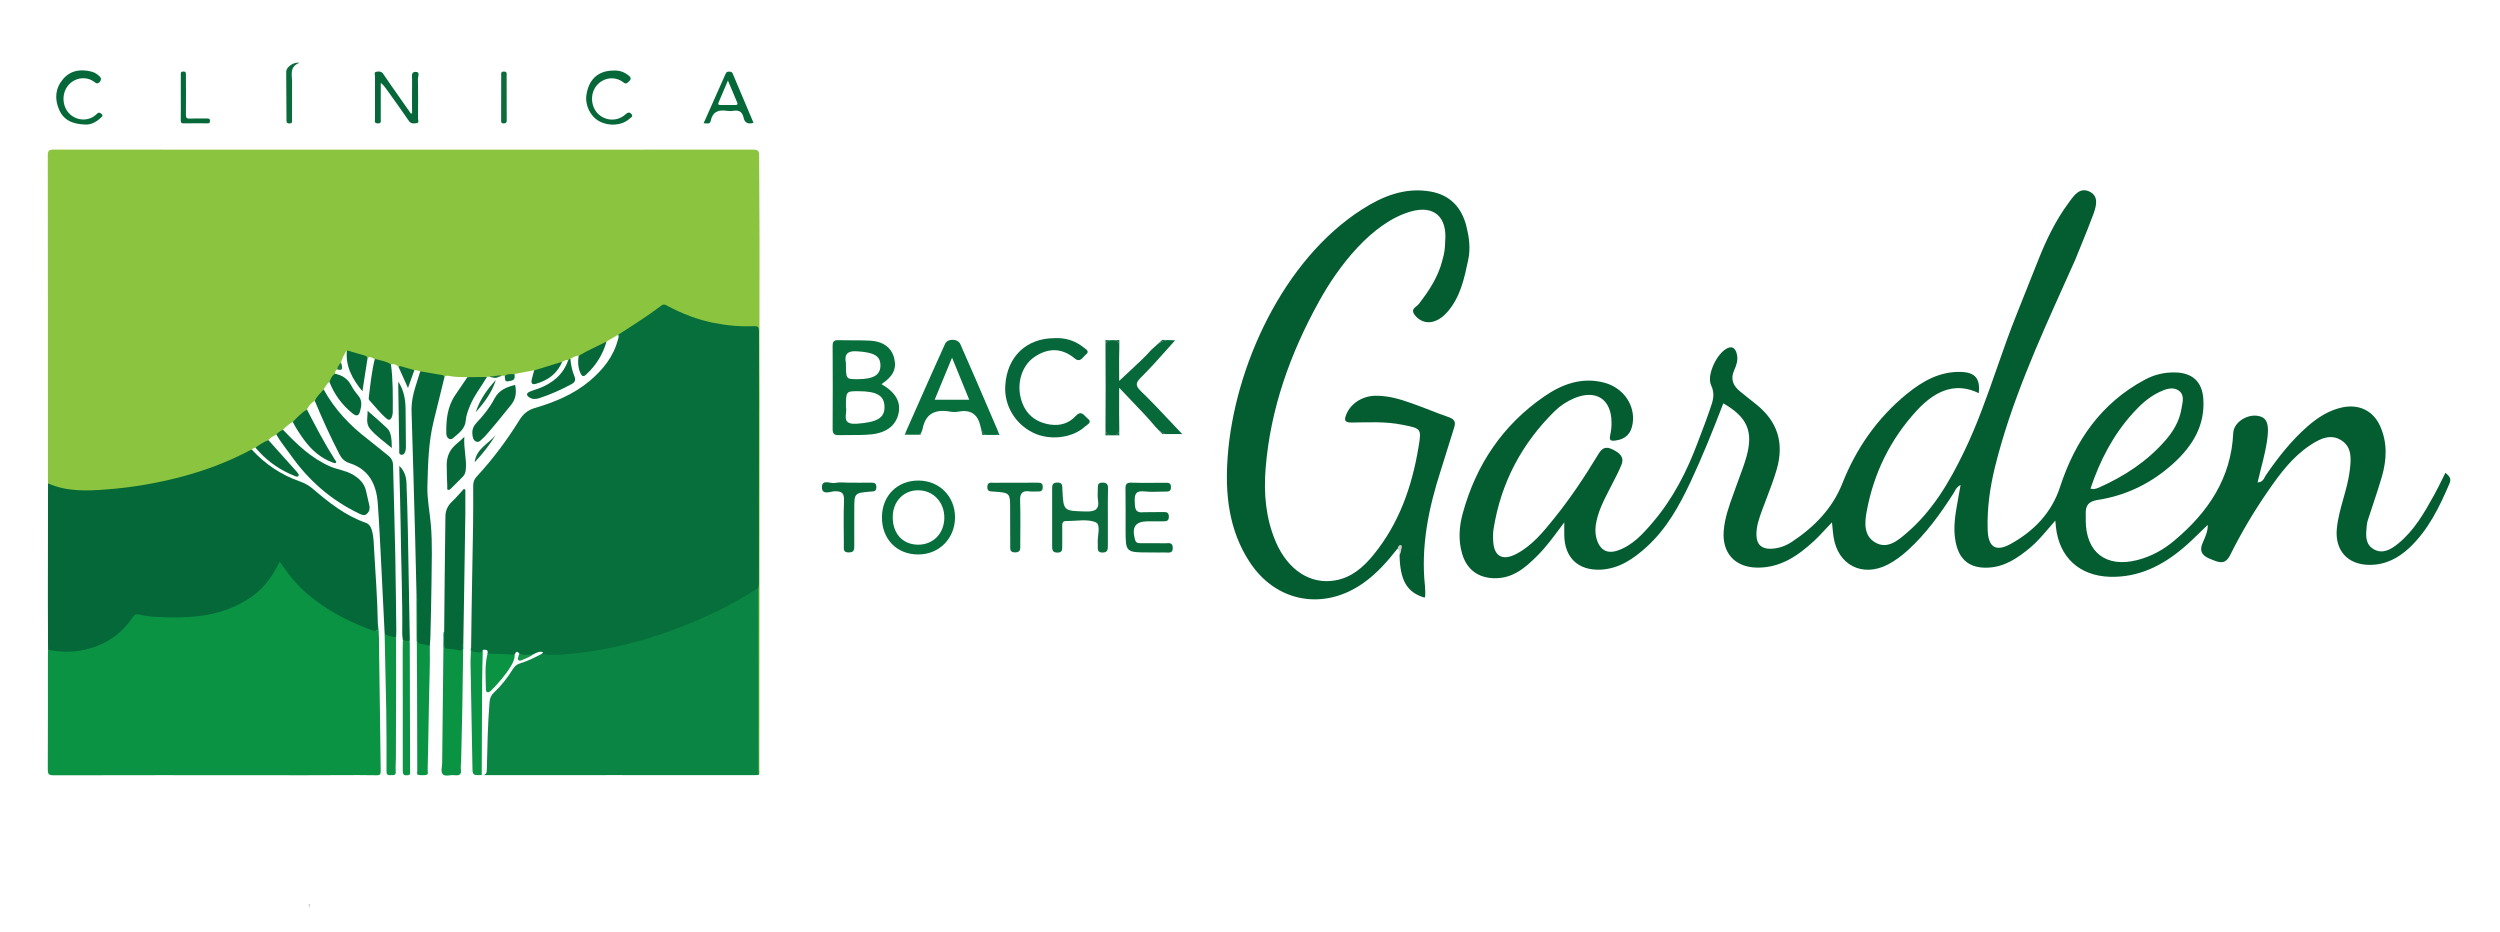 <svg width="534" height="199" viewBox="0 0 534 199" fill="none" xmlns="http://www.w3.org/2000/svg">
<g filter="url(#filter0_d_1033_980)">
<path d="M89.774 75.314C89.362 75.195 88.959 75.025 88.504 75.067C87.319 75.212 86.306 74.479 85.155 74.445C84.743 73.883 84.185 73.678 83.498 73.815C82.313 73.542 81.077 73.406 80.055 72.647C79.531 72.63 79.025 71.795 78.484 72.613C77.556 72.025 76.5 71.753 75.453 71.463C74.963 71.327 74.448 71.233 74.088 70.824C73.53 71.625 73.135 72.503 72.817 73.423C72.594 73.943 72.525 74.539 71.993 74.888C71.752 75.153 71.435 75.391 71.598 75.826C71.22 76.422 70.971 77.104 70.353 77.521C69.838 77.99 69.46 78.569 69.125 79.174C68.739 80.171 67.992 80.895 67.228 81.603C66.489 82.054 65.94 82.676 65.553 83.443C64.729 84.542 63.681 85.377 62.531 86.11C61.758 86.579 61.063 87.124 60.444 87.78C60.135 88.343 59.594 88.598 59.019 88.794C58.418 89.135 57.774 89.433 57.328 89.996C56.504 90.711 55.602 91.291 54.537 91.606C54.245 91.674 53.979 91.785 53.825 92.058C53.576 92.518 53.095 92.654 52.674 92.867C45.204 96.659 37.236 98.849 28.977 100.101C24.83 100.723 20.666 101.03 16.476 100.928C14.561 100.885 12.749 100.416 10.972 99.76C10.68 99.65 10.405 99.513 10.268 99.207C10.259 98.866 10.233 98.525 10.233 98.184C10.233 75.187 10.242 52.189 10.208 29.2C10.208 28.238 10.414 27.956 11.427 27.956C61.243 27.982 111.051 27.982 160.867 27.956C161.94 27.956 162.146 28.255 162.155 29.26C162.24 41.351 162.266 53.442 162.223 65.533C162.206 70.747 162.266 75.954 162.266 81.168C162.258 107.608 162.232 134.039 162.206 160.479C162.206 160.811 162.318 161.161 162.103 161.476C161.717 161.143 161.734 160.683 161.742 160.249C161.751 147.383 161.691 134.508 161.768 121.641C161.751 114.007 161.76 106.381 161.76 98.746C161.76 88.317 161.76 77.896 161.76 67.467C161.76 66.01 161.734 65.967 160.266 65.984C154.238 66.078 148.546 64.766 143.222 61.954C142.201 61.417 141.454 61.468 140.526 62.175C138.268 63.897 135.864 65.43 133.451 66.93C133.014 67.203 132.576 67.467 132.035 67.493C131.211 67.978 130.386 68.455 129.562 68.941C129.322 69.239 129.047 69.469 128.686 69.623C126.978 70.381 125.424 71.455 123.603 71.974C122.934 71.974 122.401 72.324 121.852 72.639C121.697 72.775 121.646 73.039 121.354 72.98C120.847 72.673 120.521 73.21 120.083 73.252C119.576 73.832 118.847 73.96 118.16 74.164C116.829 74.565 115.532 75.161 114.09 75.084C112.699 75.349 111.308 75.621 109.917 75.885C109.265 76.303 108.526 76.226 107.814 76.277C107.633 76.269 107.453 76.252 107.273 76.243C106.843 76.26 106.414 76.286 106.002 76.465C105.762 76.507 105.513 76.507 105.272 76.49C105.04 76.482 104.808 76.32 104.568 76.465C104.379 76.473 104.19 76.49 104.001 76.499C102.61 77.01 101.22 76.993 99.829 76.541C98.523 76.55 97.218 76.567 95.93 76.303C95.604 76.235 95.244 76.184 94.96 76.465C93.518 76.286 92.093 76.005 90.676 75.715C90.332 75.681 90.015 75.57 89.774 75.314Z" fill="#8BC53F"/>
<path d="M132.018 67.51C135.16 65.507 138.311 63.522 141.273 61.264C141.84 60.829 142.235 61.153 142.664 61.383C145.729 63.011 148.941 64.263 152.358 64.953C155.226 65.533 158.119 65.797 161.038 65.669C161.94 65.626 162.12 65.942 162.12 66.76C162.103 84.738 162.103 102.709 162.103 120.687C162.103 120.96 162.06 121.224 162.043 121.497C161.845 122.008 161.399 122.272 160.961 122.545C153.294 127.299 145.051 130.759 136.371 133.23C131.176 134.704 125.887 135.641 120.512 136.041C118.932 136.161 117.31 136.34 115.73 135.854C115.618 135.36 115.292 135.454 114.949 135.573C114.502 135.735 114.09 135.999 113.609 136.059C112.733 136.059 111.849 136.255 110.999 135.905C110.484 135.198 110.097 135.922 109.66 136.024C107.882 136.246 106.131 135.863 104.371 135.794C103.941 135.692 103.873 134.866 103.211 135.232C102.49 135.905 101.7 135.641 100.928 135.377C100.421 135.198 100.524 134.763 100.627 134.363C100.713 128.586 100.773 122.8 100.893 117.023C101.022 111.272 101.116 105.529 101.074 99.777C101.065 98.968 101.297 98.354 101.846 97.766C105.315 94.026 108.329 89.945 111.016 85.624C111.798 84.363 112.828 83.562 114.253 83.145C118.486 81.901 122.539 80.222 125.939 77.376C128.763 74.999 131.065 72.179 132 68.489C132.095 68.166 132.275 67.833 132.018 67.51Z" fill="#066F3B"/>
<path d="M80.707 129.267C81.025 131.218 80.939 133.186 80.974 135.146C81.128 143.641 81.188 152.136 81.317 160.631C81.326 161.356 81.214 161.62 80.398 161.594C77.831 161.535 75.264 161.569 72.688 161.569C72.688 161.569 57.482 161.628 57.036 161.586C41.838 161.577 26.641 161.56 11.453 161.603C10.371 161.603 10.199 161.296 10.207 160.316C10.25 152.179 10.233 144.042 10.233 135.913C10.233 135.538 10.25 135.163 10.268 134.788C10.894 134.43 11.547 134.72 12.174 134.78C18.665 135.384 23.98 133.288 27.886 128.031C28.53 127.171 29.191 126.923 30.239 127.077C35.923 127.886 41.589 127.954 47.162 126.318C52.477 124.759 56.606 121.726 59.096 116.707C59.577 115.736 59.903 115.71 60.487 116.605C64.282 122.476 69.829 126.174 76.088 129.002C77.539 129.659 79.059 130.161 80.501 130.749C80.45 130.272 80.252 129.727 80.707 129.267Z" fill="#0B9344"/>
<path d="M80.707 129.267C80.621 131.005 80.604 131.048 78.904 130.417C74.07 128.611 69.58 126.208 65.622 122.851C63.303 120.891 61.492 118.548 59.758 115.991C58.942 117.602 58.075 119.076 56.984 120.431C54.984 122.927 52.391 124.572 49.489 125.79C44.5 127.878 39.245 128.04 33.956 127.801C32.548 127.733 31.097 127.622 29.706 127.264C29.174 127.128 28.719 127.273 28.384 127.784C25.757 131.746 22.039 134.038 17.377 134.924C14.99 135.376 12.62 135.248 10.259 134.797C10.251 131.184 10.225 127.58 10.225 123.967C10.225 115.727 10.242 107.479 10.259 99.24C14.32 101.063 18.605 100.867 22.881 100.535C28.316 100.117 33.665 99.189 38.928 97.791C43.702 96.522 48.304 94.809 52.7 92.551C53.06 92.364 53.395 92.108 53.825 92.082C56.675 95.167 60.075 97.459 64.068 98.839C65.124 99.206 66.051 99.734 66.884 100.458C70.284 103.381 73.787 106.15 78.114 107.667C78.844 107.922 79.222 108.527 79.428 109.26C79.849 110.717 79.832 112.217 79.926 113.708C80.235 118.88 80.613 124.06 80.707 129.267Z" fill="#056839"/>
<path d="M115.696 135.675C117.327 135.973 118.984 135.897 120.607 135.769C123.492 135.53 126.359 135.155 129.21 134.619C135.718 133.383 141.986 131.398 148.082 128.85C152.95 126.814 157.638 124.428 162.034 121.505C162.043 134.431 162.043 147.357 162.051 160.274C162.051 160.683 162.077 161.092 162.094 161.493C161.863 161.518 161.622 161.569 161.39 161.569C151.319 161.569 141.248 161.57 131.176 161.561C131.176 161.561 107.221 161.569 103.392 161.569C103.924 159.968 103.744 158.281 103.83 156.645C103.967 154.037 104.001 151.421 104.087 148.805C104.122 147.715 104.31 146.641 104.362 145.559C104.396 144.886 104.757 144.341 105.238 143.872C106.758 142.381 108.071 140.736 109.213 138.947C109.608 138.334 110.089 137.805 110.793 137.55C112.244 137.038 113.669 136.45 115.034 135.735C115.232 135.624 115.464 135.505 115.696 135.675Z" fill="#0A8544"/>
<path d="M67.236 81.611C67.682 80.656 68.455 79.958 69.133 79.182C71.452 83.409 74.68 86.842 78.501 89.773C79.995 90.915 81.42 92.151 82.905 93.301C83.618 93.846 83.936 94.511 83.961 95.389C84.107 101.822 84.305 108.246 84.434 114.679C84.537 119.954 84.58 125.237 84.648 130.511C84.657 131.056 84.623 131.602 84.605 132.138C83.652 132.471 82.854 132.207 82.167 131.516C81.935 126.796 81.712 122.067 81.471 117.346C81.231 112.728 81.025 108.101 80.69 103.483C80.398 99.462 78.818 96.241 74.62 94.911C73.598 94.588 72.971 93.931 72.49 93.003C70.567 89.288 68.841 85.479 67.236 81.611Z" fill="#056839"/>
<path d="M89.774 75.314C91.354 75.587 92.934 75.869 94.514 76.133C94.746 76.176 94.875 76.295 94.952 76.5C94.179 79.635 93.424 82.771 92.642 85.907C91.5 90.499 91.423 95.186 91.294 99.88C91.217 102.65 91.801 105.351 92.033 108.094C92.385 112.21 92.196 116.317 92.17 120.432C92.136 124.343 92.016 128.254 91.93 132.157C91.912 132.762 91.844 133.375 91.801 133.98C91.028 134.236 90.316 133.963 89.603 133.733C89.028 133.554 89.028 133.06 89.028 132.557C89.036 129.831 89.036 127.113 89.028 124.386C89.028 124.045 89.079 123.704 88.976 123.372C88.873 119.061 88.787 114.741 88.667 110.429C88.427 101.593 88.186 92.766 87.911 83.93C87.851 82.064 88.195 80.283 88.761 78.528C89.113 77.454 89.439 76.388 89.774 75.314Z" fill="#056839"/>
<path d="M94.874 130.896C94.96 122.69 95.02 114.485 95.141 106.28C95.158 105.07 95.63 103.996 96.575 103.118C97.468 102.283 98.249 101.329 99.082 100.426C99.185 100.485 99.296 100.545 99.399 100.605C99.399 102.241 99.416 103.885 99.399 105.521C99.322 111 99.236 116.479 99.15 121.958C99.09 125.766 99.022 129.575 98.962 133.392C98.944 133.461 98.918 133.529 98.918 133.588C98.987 135.293 99.03 135.344 97.158 135.088C94.308 134.696 94.849 134.858 94.806 132.404C94.797 131.901 94.72 131.39 94.874 130.896Z" fill="#056839"/>
<path d="M94.874 130.896C94.883 131.842 94.917 132.787 94.9 133.724C94.892 134.32 95.123 134.567 95.733 134.593C96.437 134.627 97.167 134.661 97.837 134.866C98.704 135.138 98.867 134.797 98.815 134.056C98.798 133.826 98.764 133.579 98.953 133.392C98.893 137.916 98.841 142.441 98.755 146.965C98.687 150.842 98.592 154.719 98.498 158.604C98.481 159.184 98.36 159.772 98.446 160.334C98.618 161.501 98.06 161.706 97.073 161.578C96.231 161.467 95.123 161.927 94.6 161.408C94.076 160.888 94.437 159.789 94.445 158.954C94.531 149.828 94.643 140.702 94.746 131.585C94.763 131.347 94.694 131.1 94.874 130.896Z" fill="#0B9344"/>
<path d="M59.019 88.803C59.414 88.351 59.921 88.053 60.444 87.789C63.398 90.882 66.446 93.847 70.456 95.611C72.044 96.309 73.804 96.463 75.35 97.374C76.827 98.244 77.874 99.309 78.218 100.996C78.415 101.959 78.638 102.922 78.87 103.876C79.059 104.643 78.896 105.341 78.295 105.81C77.728 106.253 77.119 105.895 76.561 105.623C70.636 102.768 65.879 98.567 62.11 93.225C61.08 91.768 59.904 90.379 59.019 88.803Z" fill="#056839"/>
<path d="M88.976 123.363C89.285 123.831 89.113 124.351 89.122 124.845C89.148 127.325 89.165 129.804 89.122 132.275C89.105 133.102 89.302 133.545 90.221 133.588C90.753 133.605 91.268 133.835 91.801 133.962C91.895 137.916 91.689 141.861 91.629 145.806C91.56 150.706 91.449 155.614 91.346 160.513C91.337 160.854 91.543 161.399 91.097 161.501C90.513 161.629 89.86 161.612 89.268 161.493C88.976 161.433 89.13 160.947 89.13 160.658C89.113 154.932 89.113 149.206 89.088 143.489C89.062 136.783 89.01 130.077 88.976 123.363Z" fill="#0B9344"/>
<path d="M82.159 131.517C82.966 131.739 83.738 132.122 84.597 132.139C84.597 136.357 84.597 140.574 84.597 144.792C84.588 149.112 84.58 153.432 84.563 157.752C84.563 158.775 84.451 159.797 84.528 160.811C84.597 161.748 83.996 161.535 83.481 161.569C82.906 161.612 82.553 161.561 82.562 160.786C82.579 156.432 82.562 152.077 82.502 147.723C82.407 142.33 82.27 136.928 82.159 131.517Z" fill="#0C9444"/>
<path d="M100.636 134.363C100.661 134.814 100.67 135.189 101.323 135.232C101.992 135.266 102.705 135.752 103.117 134.806C103.375 135.07 103.46 135.402 103.452 135.743C103.4 137.405 103.555 139.075 103.34 140.736C103.263 141.316 103.263 141.887 103.263 142.466C103.263 148.286 103.263 154.097 103.254 159.916C103.254 160.479 103.366 161.092 102.885 161.552C100.962 161.604 100.945 161.604 100.91 159.78C100.764 152.418 100.627 145.056 100.507 137.695C100.49 136.587 100.593 135.479 100.636 134.363Z" fill="#0B9444"/>
<path d="M86.048 132.744C86.005 132.275 85.911 131.798 85.919 131.33C85.996 123.601 85.662 115.873 85.576 108.145C85.533 104.336 85.395 100.527 85.301 96.71C85.293 96.386 85.301 96.062 85.301 95.5C86.469 96.684 86.786 97.945 86.829 99.266C86.958 102.666 87.053 106.074 87.121 109.474C87.276 117.168 87.396 124.862 87.533 132.548C87.533 132.684 87.508 132.821 87.49 132.948C86.941 133.281 86.486 133.068 86.048 132.744Z" fill="#066839"/>
<path d="M99.829 76.567C101.22 76.55 102.61 76.533 104.001 76.524C102.817 78.586 101.288 80.444 100.387 82.676C99.975 83.69 99.562 84.73 99.485 85.803C99.348 87.652 97.965 88.539 96.781 89.578C96.162 90.123 95.347 89.612 95.329 88.59C95.278 85.71 95.544 82.872 97.244 80.384C98.12 79.115 98.97 77.837 99.829 76.567Z" fill="#056839"/>
<path d="M80.064 72.647C81.214 73.014 82.459 73.133 83.507 73.815C83.97 77.232 83.901 80.665 83.893 84.099C83.893 84.432 83.799 84.772 83.687 85.088C83.481 85.641 83.112 85.855 82.596 85.428C81.197 84.27 80.115 82.804 78.887 81.484C78.724 81.305 78.75 81.049 78.784 80.802C79.119 78.075 79.394 75.332 80.064 72.647Z" fill="#056839"/>
<path d="M86.048 132.744C86.529 132.812 87.001 132.889 87.482 132.958C87.499 133.094 87.516 133.23 87.525 133.367C87.55 142.458 87.576 151.55 87.594 160.641C87.594 161.076 87.791 161.579 86.967 161.604C86.16 161.63 86.031 161.357 86.031 160.633C86.048 152.052 86.022 143.472 86.014 134.892C86.005 134.167 86.031 133.451 86.048 132.744Z" fill="#0C9444"/>
<path d="M110.029 78.219C110.355 79.821 110.218 81.202 109.127 82.531C107.315 84.746 105.555 87.004 103.641 89.135C103.503 89.288 103.366 89.441 103.203 89.569C102.765 89.918 102.378 90.575 101.752 90.336C101.039 90.063 100.936 89.314 100.893 88.615C100.833 87.703 101.176 86.953 101.786 86.306C103.271 84.738 104.628 83.051 105.615 81.151C106.586 79.293 108.2 78.68 110.029 78.219Z" fill="#056839"/>
<path d="M102.894 161.552C102.92 154.881 102.937 148.209 102.98 141.537C102.997 139.296 103.074 137.047 103.126 134.806C103.684 134.789 104.353 134.644 104.13 135.598C104.036 137.183 104.01 138.768 104.027 140.361C104.036 141.043 104.01 141.716 104.036 142.398C104.053 142.747 103.907 143.224 104.371 143.369C104.74 143.48 104.98 143.114 105.186 142.85C105.865 141.997 106.62 141.214 107.324 140.387C108.492 139.024 109.265 137.456 109.934 135.82C110.243 135.104 110.492 135.053 110.956 135.615C110.973 136.885 111.042 136.945 112.132 136.459C112.69 136.212 113.266 136.033 113.824 135.811C114.433 135.522 115 135.104 115.747 135.241C115.893 135.266 116.039 135.266 115.927 135.462C115.876 135.547 115.781 135.598 115.704 135.667C114.202 136.476 112.665 137.226 111.016 137.72C110.329 137.925 109.866 138.402 109.488 139.007C108.372 140.813 107.075 142.483 105.513 143.923C104.886 144.503 104.637 145.15 104.568 145.977C104.173 150.791 104.104 155.622 103.984 160.445C103.967 160.965 103.89 161.331 103.383 161.535C103.22 161.561 103.057 161.552 102.894 161.552Z" fill="#FDFEFD"/>
<path d="M88.014 20.194C88.014 17.791 87.997 15.388 88.023 12.977C88.031 12.347 87.748 11.35 88.761 11.35C89.817 11.341 89.259 12.338 89.268 12.832C89.337 15.652 89.311 18.481 89.285 21.302C89.285 21.634 89.611 22.23 88.976 22.307C88.409 22.375 87.808 22.512 87.344 21.839C85.79 19.555 84.168 17.323 82.562 15.073C82.219 14.587 81.867 14.11 81.334 13.71C81.334 16.283 81.343 18.848 81.326 21.421C81.326 21.847 81.532 22.375 80.699 22.358C79.84 22.341 80.106 21.787 80.098 21.378C80.081 18.354 80.081 15.32 80.098 12.295C80.098 11.972 79.849 11.452 80.347 11.341C80.888 11.222 81.463 11.179 81.875 11.81C83.009 13.514 84.202 15.175 85.37 16.845C86.168 17.987 86.967 19.12 87.765 20.262C87.86 20.237 87.937 20.22 88.014 20.194Z" fill="#06683A"/>
<path d="M62.531 86.119C63.475 85.156 64.394 84.176 65.553 83.452C67.433 87.116 69.34 90.754 71.555 94.23C71.666 94.409 71.967 94.605 71.752 94.835C71.572 95.031 71.306 94.878 71.083 94.801C68.438 93.847 66.472 92.058 64.858 89.834C64.008 88.649 63.201 87.431 62.531 86.119Z" fill="#056839"/>
<path d="M160.952 22.24C159.768 22.589 159.064 22.231 158.823 21.115C158.566 19.905 157.853 19.454 156.634 19.675C156.204 19.752 155.732 19.743 155.303 19.675C153.5 19.386 152.212 19.837 151.808 21.814C151.628 22.683 150.915 22.265 150.289 22.334C151.886 18.755 153.448 15.27 154.985 11.777C155.157 11.393 155.38 11.282 155.767 11.299C156.093 11.308 156.342 11.342 156.496 11.7C157.956 15.202 159.45 18.695 160.952 22.24Z" fill="#056839"/>
<path d="M18.39 22.605C15.402 22.562 13.556 21.591 12.612 19.401C11.624 17.109 11.805 14.842 13.47 12.891C15.093 10.999 17.239 10.71 19.566 11.298C20.245 11.468 20.803 11.86 21.301 12.346C21.678 12.712 21.601 13.147 21.344 13.453C21.086 13.76 20.794 13.999 20.253 13.573C18.493 12.184 15.995 12.524 14.561 14.246C13.101 16.001 13.264 18.83 14.93 20.381C16.561 21.897 19.094 21.923 20.657 20.355C21.06 19.946 21.266 20.006 21.644 20.304C22.176 20.721 21.721 20.96 21.498 21.182C20.459 22.195 19.214 22.647 18.39 22.605Z" fill="#056839"/>
<path d="M131.082 11.069C132.258 11.001 133.357 11.367 134.327 12.168C134.799 12.552 134.842 12.935 134.404 13.319C134.07 13.608 133.829 14.128 133.159 13.6C131.373 12.202 128.901 12.535 127.458 14.256C126.016 15.969 126.153 18.738 127.75 20.314C129.347 21.89 131.914 21.967 133.589 20.442C134.035 20.041 134.43 19.845 134.868 20.357C135.34 20.91 134.705 21.123 134.447 21.371C132.85 22.828 130.086 23.032 128.008 21.899C126.093 20.859 124.934 18.482 125.26 16.275C125.75 12.927 127.802 11.069 131.082 11.069Z" fill="#066839"/>
<path d="M70.353 77.538C70.688 76.916 70.876 76.184 71.598 75.843C73.126 76.15 74.285 76.916 75.024 78.331C75.418 79.081 75.916 79.796 76.475 80.435C77.428 81.526 77.23 82.71 76.895 83.903C76.621 84.866 76.097 84.96 75.307 84.312C73.057 82.48 71.383 80.239 70.353 77.538Z" fill="#056839"/>
<path d="M99.185 89.297C99.004 91.836 99.717 94.017 99.494 96.275C99.434 96.931 99.262 97.443 98.79 97.894C97.957 98.704 97.158 99.539 96.334 100.348C96.171 100.502 95.965 100.715 95.707 100.621C95.407 100.51 95.553 100.212 95.544 99.999C95.493 98.406 95.407 96.812 95.415 95.219C95.424 93.421 96.128 91.938 97.553 90.788C98.06 90.396 98.506 89.936 99.185 89.297Z" fill="#066839"/>
<path d="M121.345 73.005C121.508 72.894 121.56 72.604 121.843 72.664C121.938 73.959 122.221 75.22 122.71 76.421C123.011 77.163 122.805 77.657 122.126 78.023C119.903 79.225 117.602 80.264 115.197 81.048C114.459 81.287 113.704 81.329 113.034 80.861C112.39 80.418 112.416 79.992 113.12 79.676C113.738 79.395 114.408 79.225 115.043 78.986C117.997 77.879 120.263 76.047 121.345 73.005Z" fill="#066839"/>
<path d="M54.546 91.615C55.43 91.001 56.315 90.388 57.336 90.004C59.217 92.109 61.106 94.213 62.986 96.318C63.141 96.497 63.312 96.667 63.458 96.855C63.639 97.093 63.948 97.383 63.759 97.656C63.57 97.937 63.192 97.758 62.909 97.647C60.015 96.497 57.482 94.801 55.37 92.518C55.087 92.228 54.821 91.921 54.546 91.615Z" fill="#066839"/>
<path d="M74.096 70.833C75.358 71.207 76.621 71.599 77.891 71.94C78.278 72.043 78.467 72.239 78.492 72.622C78.14 74.871 77.788 77.112 77.41 79.583C75.204 76.908 73.77 74.198 74.096 70.833Z" fill="#066839"/>
<path d="M123.595 71.999C125.51 70.849 127.57 69.98 129.545 68.966C128.772 71.743 127.287 74.078 125.166 76.038C124.617 76.54 124.299 76.37 124.016 75.774C123.432 74.555 123.415 73.285 123.595 71.999Z" fill="#066839"/>
<path d="M85.086 77.521C86.254 79.353 86.623 81.339 86.632 83.418C86.649 85.999 86.683 88.59 86.701 91.171C86.701 91.444 86.709 91.717 86.666 91.99C86.58 92.552 86.366 93.191 85.73 93.14C85.112 93.089 85.293 92.398 85.284 91.947C85.207 87.457 85.138 82.975 85.069 78.484C85.078 78.169 85.086 77.845 85.086 77.521Z" fill="#07693A"/>
<path d="M78.518 83.749C79.857 84.933 81.326 86.16 82.699 87.49C83.481 88.248 83.67 89.441 83.695 91.707C82.055 90.335 80.364 89.16 79.05 87.609C78.046 86.424 78.57 84.891 78.518 83.749Z" fill="#07683A"/>
<path d="M38.619 16.803C38.619 15.201 38.619 13.608 38.619 12.006C38.619 11.631 38.55 11.29 39.16 11.281C39.786 11.273 39.709 11.665 39.709 12.014C39.726 14.835 39.744 17.663 39.709 20.484C39.701 21.14 39.872 21.37 40.559 21.336C41.787 21.276 43.023 21.336 44.26 21.31C44.698 21.302 44.861 21.413 44.852 21.873C44.844 22.333 44.612 22.341 44.268 22.341C42.586 22.333 40.911 22.316 39.228 22.35C38.705 22.358 38.602 22.162 38.61 21.702C38.636 20.075 38.619 18.439 38.619 16.803Z" fill="#056839"/>
<path d="M63.982 9.399C61.793 10.268 62.385 11.921 62.385 13.395C62.385 16.113 62.385 18.831 62.376 21.549C62.376 21.924 62.54 22.367 61.827 22.367C61.217 22.367 61.192 22.078 61.192 21.617C61.183 18.184 61.14 14.758 61.131 11.325C61.14 10.345 62.608 9.211 63.982 9.399Z" fill="#0B6B3D"/>
<path d="M114.09 75.11C116.082 74.496 118.082 73.891 120.074 73.278C119.027 75.826 117.018 77.257 114.442 77.99C113.678 78.212 113.395 77.879 113.575 77.07C113.729 76.405 113.918 75.757 114.09 75.11Z" fill="#066839"/>
<path d="M107.049 16.872C107.049 15.304 107.041 13.745 107.058 12.177C107.067 11.793 106.895 11.265 107.659 11.282C108.354 11.299 108.217 11.776 108.217 12.126C108.234 15.321 108.217 18.516 108.234 21.711C108.234 22.197 108.088 22.342 107.599 22.359C107.006 22.376 107.041 22.052 107.041 21.66C107.058 20.067 107.049 18.465 107.049 16.872Z" fill="#0B6B3D"/>
<path d="M85.155 74.445C85.232 74.207 85.378 74.163 85.619 74.232C86.58 74.521 87.542 74.795 88.504 75.067C88.074 76.269 87.645 77.469 87.147 78.875C86.434 77.273 85.79 75.86 85.155 74.445Z" fill="#08693A"/>
<path d="M105.916 77.162C105.058 79.838 103.444 82.011 101.615 84.047C102.473 81.38 104.053 79.173 105.916 77.162Z" fill="#0B6A3C"/>
<path d="M105.873 88.922C104.602 91.027 103.083 92.935 101.4 94.725C101.7 91.887 104.31 90.805 105.873 88.922Z" fill="#0E6B3D"/>
<path d="M107.813 76.304C108.44 75.775 109.204 75.946 109.917 75.912C109.917 76.5 110.114 77.096 109.204 77.318C107.994 77.607 107.873 77.573 107.813 76.304Z" fill="#0B6A3C"/>
<path d="M72.001 74.898C72.156 74.344 72.379 73.824 72.834 73.432C72.903 73.654 72.989 73.867 73.032 74.097C73.186 74.983 72.946 75.162 72.001 74.898Z" fill="#1F7345"/>
<path d="M104.577 76.49C104.757 76.286 104.989 76.311 105.229 76.346C105.616 76.584 106.096 76.209 106.474 76.541C105.822 76.925 105.203 76.644 104.577 76.49Z" fill="#327F40"/>
<path d="M106.011 76.286C106.423 76.039 106.843 76.013 107.273 76.26C107.058 76.346 106.852 76.422 106.637 76.507C106.466 76.32 106.156 76.533 106.011 76.286Z" fill="#538E52"/>
<path d="M106.011 76.286C106.217 76.354 106.491 76.243 106.637 76.499L106.56 76.533H106.474C106.071 76.422 105.607 76.669 105.229 76.337C105.487 76.328 105.744 76.311 106.011 76.286Z" fill="#076939"/>
<path d="M65.871 189.39C65.914 189.236 65.965 189.04 66.154 189.049C66.335 189.057 66.266 189.253 66.249 189.364C66.214 189.586 66.137 189.799 66.077 190.02C65.991 189.816 66.111 189.543 65.871 189.39Z" fill="#D5D1CF"/>
<path d="M109.934 135.82C109.969 136.749 109.574 137.533 109.119 138.299C107.968 140.208 106.5 141.87 104.946 143.455C104.345 144.068 103.804 143.991 103.795 143.293C103.761 140.728 103.495 138.138 104.139 135.598C106.062 135.675 107.994 135.743 109.934 135.82Z" fill="#0B9344"/>
<path d="M113.824 135.811C113.206 136.289 112.484 136.561 111.78 136.868C111.454 137.013 111.085 137.268 110.75 136.996C110.415 136.723 110.759 136.374 110.776 136.059C110.784 135.905 110.896 135.76 110.956 135.607C111.883 136.05 112.871 135.718 113.824 135.811Z" fill="#159449"/>
<path d="M155.483 13.199C156.213 14.92 156.84 16.411 157.467 17.893C157.63 18.285 157.509 18.439 157.072 18.43C156.016 18.413 154.951 18.413 153.895 18.43C153.371 18.439 153.337 18.243 153.517 17.825C154.144 16.377 154.753 14.92 155.483 13.199Z" fill="#FCFDFC"/>
<path d="M308.689 47.552C309.146 42.44 306.403 39.752 301.386 41.168C292.948 43.552 285.771 53.059 281.754 60.364C275.589 71.505 271.363 83.288 270.338 96.033C269.903 101.41 270.36 106.743 272.523 111.777C275.131 117.818 279.948 120.894 285.199 119.975C288.699 119.356 291.208 117.165 293.337 114.554C298.856 107.816 301.609 99.906 303.003 91.464C303.672 87.503 303.538 87.536 299.603 86.74C295.991 85.999 292.334 86.209 288.699 86.253C287.373 86.264 287.15 85.832 287.395 85.014C288.22 82.292 290.94 80.566 293.794 80.533C296.425 80.5 298.923 81.208 301.364 82.082C304.084 83.022 306.727 84.173 309.447 85.102C310.651 85.523 310.985 86.098 310.629 87.26C309.659 90.335 308.722 93.433 307.741 96.509C305.155 104.53 303.46 112.673 304.374 121.192C304.452 121.867 304.43 122.553 304.43 123.228C304.43 123.361 304.352 123.516 304.296 123.649C300.561 122.575 299.045 120.009 298.945 114.598C299.268 113.448 299.235 113.37 298.488 113.204C296.381 115.882 294.151 118.438 291.33 120.451C282.88 126.514 272.612 124.733 266.937 116.07C262.467 109.255 261.653 101.554 262.221 93.677C263.604 74.364 274.118 51.445 290.951 40.714C295.322 37.915 300.071 35.979 305.489 36.897C309.826 37.639 312.267 40.405 313.249 44.432C313.806 46.711 314.14 49.068 313.605 51.535C312.769 55.474 311.966 59.313 309.291 62.488C308.365 63.583 307.262 64.446 305.89 64.756C304.653 65.033 303.337 64.557 302.479 63.627C300.974 62.012 302.468 61.669 303.025 60.972C305.244 58.107 307.206 55.13 308.098 51.579C308.098 51.557 308.098 51.535 308.098 51.513C308.522 50.24 308.666 48.946 308.689 47.552Z" fill="#045D31"/>
<path d="M247.27 69.501C247.939 69.031 248.626 68.744 249.322 68.632L248.272 68.592L247.27 69.501Z" fill="#07693A"/>
<path d="M236.133 70.004C236.155 68.923 236.593 68.653 237.717 68.653H236.133V70.004Z" fill="#07693A"/>
<path d="M237.717 68.653C238.782 68.653 239.066 69.055 239.088 69.909V68.653H237.717Z" fill="#07693A"/>
<path d="M237.672 88.988C236.457 88.988 236.133 88.557 236.133 87.384V88.988H237.672Z" fill="#07693A"/>
<path d="M239.077 87.7C239.051 88.472 238.836 88.979 237.734 88.988H239.077V87.7Z" fill="#07693A"/>
<path d="M248.867 88.712C248.355 88.525 247.87 88.23 247.402 87.799L248.272 88.712H248.867Z" fill="#07693A"/>
<path fill-rule="evenodd" clip-rule="evenodd" d="M239.054 77.371C239.88 76.58 240.677 75.844 241.445 75.136C243.08 73.626 244.579 72.243 245.922 70.722L247.27 69.501C247.939 69.031 248.626 68.744 249.322 68.632L251.006 68.697C250.435 69.329 249.856 69.979 249.267 70.64C247.546 72.573 245.742 74.598 243.815 76.519C242.611 77.714 242.388 78.289 243.714 79.573C245.826 81.598 247.832 83.734 249.902 85.938C250.76 86.852 251.63 87.777 252.522 88.712H248.867C248.355 88.525 247.87 88.23 247.402 87.799C247.223 87.633 247.045 87.448 246.87 87.24C245.277 85.333 243.558 83.54 241.694 81.597C240.845 80.711 239.965 79.794 239.054 78.82C239.054 79.709 239.052 80.557 239.049 81.377C239.043 83.466 239.037 85.369 239.077 87.284C239.08 87.43 239.081 87.569 239.077 87.7C239.051 88.472 238.836 88.979 237.734 88.988C237.714 88.988 237.693 88.988 237.672 88.988C236.457 88.988 236.133 88.557 236.133 87.384C236.167 81.642 236.189 75.922 236.133 70.18C236.132 70.119 236.132 70.061 236.133 70.004C236.155 68.923 236.593 68.653 237.717 68.653C238.782 68.653 239.066 69.055 239.088 69.909C239.09 69.985 239.09 70.064 239.088 70.147C239.032 71.716 239.039 73.29 239.048 75.114C239.051 75.824 239.054 76.572 239.054 77.371Z" fill="#07693A"/>
<path d="M193.956 88.857C193.938 88.856 193.92 88.855 193.903 88.854C193.439 88.839 193.411 88.547 193.503 88.236L193.243 88.855L193.956 88.857Z" fill="#06683A"/>
<path d="M196.618 88.864L196.787 88.401C196.645 88.625 196.466 88.771 196.261 88.863L196.618 88.864Z" fill="#06683A"/>
<path d="M213.499 88.91L213.104 87.951C213.332 88.548 213.227 88.806 212.982 88.908L213.499 88.91Z" fill="#06683A"/>
<path d="M209.452 87.163L209.829 88.9L210.577 88.902C209.912 88.653 209.625 87.936 209.452 87.163Z" fill="#06683A"/>
<path d="M225.297 68.231C227.605 68.121 229.656 68.773 231.429 70.19C231.864 70.544 232.878 71.019 231.964 71.716C231.317 72.203 230.782 73.564 229.567 72.568C226.791 70.267 223.892 70.278 221.005 72.214C218.318 74.007 217.159 77.691 218.05 81.088C218.887 84.296 221.038 86.221 224.405 86.697C226.501 86.984 228.363 86.398 229.768 84.86C231.039 83.466 231.629 84.882 232.321 85.391C233.424 86.221 232.187 86.697 231.774 87.095C229.054 89.607 224.204 90.149 220.681 88.434C216.802 86.542 214.438 82.548 214.728 78.333C215.096 72.17 219.266 68.209 225.297 68.231Z" fill="#06683A"/>
<path d="M236.636 106.6C236.636 108.636 236.636 110.683 236.636 112.719C236.636 113.471 236.524 114.002 235.532 114.024C234.506 114.046 234.45 113.46 234.484 112.719C234.484 112.564 234.506 112.42 234.484 112.265C234.317 110.639 235.231 108.116 234.083 107.585C232.31 106.789 229.935 107.32 227.806 107.286C226.914 107.264 226.869 107.829 226.892 108.481C226.914 109.842 226.892 111.203 226.892 112.564C226.892 113.338 226.992 114.08 225.788 114.035C224.785 114.002 224.74 113.394 224.74 112.674C224.74 108.592 224.74 104.52 224.74 100.438C224.74 99.719 224.718 99.132 225.766 99.077C226.947 99.022 226.892 99.686 226.925 100.493C227.148 105.217 227.17 105.118 231.875 105.251C233.848 105.306 234.896 104.897 234.517 102.706C234.384 101.898 234.517 101.046 234.495 100.217C234.473 99.542 234.595 99.088 235.465 99.088C236.346 99.088 236.68 99.376 236.669 100.261C236.613 102.363 236.636 104.487 236.636 106.6Z" fill="#0B6B3D"/>
<path d="M245.521 114.002C240.426 114.002 240.426 114.002 240.426 109.035C240.426 106.169 240.448 103.315 240.404 100.438C240.382 99.531 240.571 99.055 241.641 99.099C244.072 99.177 246.491 99.121 248.932 99.121C249.557 99.121 250.092 99.099 250.114 100.006C250.148 101.08 249.49 101.002 248.788 101.002C247.338 101.002 245.9 101.135 244.473 100.969C242.667 100.759 242.299 101.511 242.377 103.138C242.433 104.576 242.411 105.649 244.373 105.406C244.373 105.406 247.093 105.383 248.464 105.372C249.111 105.372 249.624 105.372 249.668 106.28C249.702 107.264 249.189 107.375 248.408 107.353H245.231C242.511 107.353 241.697 108.548 242.433 111.247C242.656 112.099 243.236 112.022 243.826 112.022C245.499 112.044 247.171 112 248.832 112.044C249.512 112.066 250.471 111.723 250.504 112.973C250.538 114.389 249.479 113.969 248.732 114.013C247.65 114.035 246.591 114.002 245.521 114.002Z" fill="#07693A"/>
<path d="M181.305 99.099C182.832 99.099 184.348 99.121 185.876 99.099C186.6 99.099 187.225 99.065 187.191 100.116C187.158 101.046 186.578 100.946 185.976 101.002C182.475 101.3 182.475 101.3 182.475 104.852C182.475 107.419 182.453 109.985 182.475 112.552C182.475 113.382 182.442 114.001 181.294 114.001C180.034 114.001 180.246 113.205 180.246 112.486C180.246 109.31 180.145 106.146 180.279 102.993C180.335 101.444 179.956 100.902 178.306 100.935C177.392 100.957 175.608 101.842 175.563 100.139C175.53 98.213 177.392 99.364 178.362 99.154C179.309 98.944 180.313 99.099 181.305 99.099Z" fill="#08693B"/>
<path d="M215.765 107.32C215.765 106.491 215.765 105.661 215.765 104.831C215.765 101.258 215.765 101.246 212.242 101.003C211.562 100.948 210.871 101.058 210.893 100.007C210.916 98.89 211.696 99.122 212.32 99.122C215.342 99.1 218.385 99.122 221.418 99.1C222.142 99.1 222.767 99.067 222.733 100.096C222.7 101.003 222.165 101.003 221.529 100.981C220.994 100.981 220.459 101.036 219.935 100.959C218.341 100.738 217.839 101.379 217.895 102.961C218.006 106.115 217.928 109.29 217.928 112.443C217.928 113.184 218.062 113.97 216.858 113.992C215.643 114.014 215.788 113.24 215.788 112.498C215.765 110.794 215.765 109.057 215.765 107.32Z" fill="#0A6B3D"/>
<path d="M298.532 113.184C298.633 112.842 298.744 112.41 299.156 112.432C299.558 112.454 299.402 112.886 299.368 113.129C299.29 113.616 299.123 114.092 298.989 114.579C298.8 114.136 299.067 113.527 298.532 113.184Z" fill="#D5D1CF"/>
<path fill-rule="evenodd" clip-rule="evenodd" d="M441.881 39.289C439.083 43.061 437.054 47.277 435.337 51.636C434.899 52.735 434.459 53.834 434.021 54.93C432.954 57.598 431.894 60.251 430.867 62.855C429.304 66.716 427.931 70.649 426.557 74.581C424.453 80.608 422.348 86.635 419.562 92.406C416.407 98.956 412.75 105.218 407.064 110.019C405.225 111.59 403.029 113.35 400.52 111.856C398.09 110.418 398.279 107.685 398.714 105.284C400.219 97.086 403.776 89.817 409.45 83.665C413.865 78.886 418.168 77.791 422.672 79.981C422.996 76.894 421.925 75.545 418.904 75.445C414.356 75.301 410.676 77.392 407.332 80.114C401.033 85.248 396.507 91.72 393.541 99.221C391.389 104.665 387.532 108.548 382.772 111.723C381.423 112.608 379.917 113.162 378.279 113.217C376.383 113.272 375.257 112.398 375.179 110.418C375.101 108.493 375.748 106.711 376.395 104.941C376.687 104.149 376.989 103.362 377.29 102.575C378.092 100.483 378.892 98.394 379.516 96.223C381.133 90.58 379.672 85.967 375.068 82.327C374.195 81.64 373.328 80.941 372.458 80.238C372.206 80.035 371.954 79.831 371.701 79.627C370.185 78.399 369.572 76.983 370.43 75.058C370.887 74.062 371.266 72.945 371.021 71.772C370.686 70.145 369.783 69.747 368.457 70.677C366.495 72.037 364.532 76.253 365.502 78.311C366.383 80.18 365.866 81.656 365.321 83.213C365.266 83.37 365.211 83.528 365.157 83.688C364.659 85.191 364.094 86.666 363.528 88.143C363.232 88.916 362.936 89.691 362.648 90.47C360.341 96.665 357.353 102.507 353.038 107.563C350.92 110.053 348.735 112.487 345.502 113.604C343.54 114.29 342.035 113.648 341.254 111.756C340.797 110.617 340.686 109.433 340.853 108.205C341.236 105.503 342.44 103.145 343.648 100.779C343.776 100.529 343.903 100.279 344.03 100.029C344.118 99.86 344.205 99.691 344.293 99.522C345.009 98.146 345.72 96.778 346.316 95.349C347.04 93.601 345.937 92.749 344.509 92.03C343.105 91.333 342.291 91.554 341.432 92.97C338.545 97.75 335.446 102.419 331.923 106.778C329.593 109.665 327.24 112.575 323.851 114.334C320.908 115.861 319.102 114.81 318.946 111.557C318.89 110.672 318.89 109.743 319.046 108.858C320.629 99.088 325.044 90.746 332.101 83.798C333.283 82.648 334.688 81.729 336.248 81.066C340.875 79.118 344.186 81.231 344.22 86.199C344.242 87.106 344.142 88.025 343.952 88.899C343.729 89.894 343.841 90.26 345.022 90.105C347.286 89.828 348.411 88.578 348.735 86.465C349.337 82.57 346.773 78.853 342.737 77.757C337.921 76.463 333.662 78.045 329.838 80.689C320.93 86.83 315.278 95.305 312.446 105.638C311.666 108.482 311.454 111.424 312.335 114.356C313.327 117.664 315.757 119.457 319.224 119.512C323.204 119.567 325.847 117.222 328.4 114.677C330.156 112.925 331.628 110.941 333.259 108.745C333.544 108.361 333.833 107.971 334.13 107.574C334.13 108.042 334.127 108.439 334.124 108.793C334.12 109.392 334.116 109.863 334.13 110.329C334.186 115.131 337.129 117.919 341.945 117.676C345.881 117.465 348.924 115.352 351.723 112.819C355.97 108.957 358.668 104.089 361.065 99.011C363.652 93.501 365.915 87.848 368.1 82.15C373.206 85.093 374.555 88.135 373.05 93.534C372.618 95.07 372.065 96.561 371.51 98.054C371.277 98.681 371.044 99.309 370.82 99.94C370.643 100.444 370.461 100.946 370.28 101.447C369.329 104.07 368.384 106.675 368.178 109.499C367.844 114.124 370.597 117.167 375.28 117.244C380.297 117.321 384.042 114.71 387.51 111.524C388.315 110.767 389.067 109.961 389.864 109.106C390.325 108.612 390.801 108.101 391.311 107.574C391.36 108.03 391.398 108.44 391.434 108.82C391.496 109.483 391.55 110.054 391.635 110.617C392.515 116.68 397.8 119.413 403.263 116.58C404.823 115.762 406.217 114.71 407.51 113.538C411.412 109.986 414.456 105.771 417.276 101.356C417.361 101.226 417.437 101.087 417.514 100.943C417.772 100.465 418.053 99.946 418.782 99.597C418.603 100.493 418.492 101.146 418.38 101.81C418.316 102.182 418.249 102.554 418.182 102.926C417.66 105.827 417.138 108.728 417.711 111.69C418.447 115.607 420.766 117.454 424.746 117.244C428.258 117.056 431 115.175 433.609 113.018C435.081 111.781 436.315 110.338 437.645 108.784C438.087 108.266 438.54 107.737 439.016 107.198C439.055 107.7 439.089 108.018 439.117 108.285C439.129 108.401 439.14 108.507 439.15 108.614C439.852 115.009 444.133 118.992 450.644 119.202C456.843 119.39 461.982 116.779 466.531 112.874C467.687 111.892 468.777 110.828 469.91 109.721C470.45 109.195 470.999 108.658 471.57 108.116C471.617 109.357 471.163 110.399 470.727 111.401C470.638 111.605 470.55 111.808 470.467 112.011C469.619 114.002 470.712 114.865 472.25 115.452C472.396 115.506 472.542 115.564 472.687 115.621C474.019 116.148 475.319 116.662 476.364 114.567C478.739 109.776 481.481 105.162 484.547 100.748C487.033 97.141 489.676 93.612 493.41 91.122C495.484 89.751 497.825 88.534 500.189 90.105C502.441 91.598 502.195 94.132 501.906 96.51C501.658 98.543 501.105 100.508 500.552 102.473C499.962 104.573 499.371 106.674 499.152 108.858C498.673 113.527 501.415 116.624 506.097 116.658C509.498 116.68 512.263 115.242 514.66 112.996C518.718 109.167 521.07 104.277 523.222 99.254C523.69 98.159 523.121 97.661 522.341 96.986C522.164 97.343 521.991 97.692 521.821 98.037C521.177 99.341 520.572 100.567 519.911 101.766C517.815 105.55 515.685 109.3 512.263 112.099C510.758 113.327 508.963 114.423 507.045 113.327C505.14 112.252 505.342 110.226 505.53 108.351L505.54 108.249C505.573 107.873 505.652 107.486 505.763 107.132C506.122 106.012 506.492 104.902 506.861 103.792C507.515 101.832 508.167 99.875 508.751 97.882C509.81 94.242 509.988 90.58 508.405 87.029C506.934 83.743 503.923 82.282 500.389 83.002C497.457 83.61 495.06 85.181 492.875 87.084C489.43 90.094 486.632 93.678 484.046 97.418C483.952 97.556 483.869 97.709 483.786 97.865C483.482 98.431 483.162 99.027 482.217 99.044C482.446 98.033 482.702 97.031 482.958 96.031C483.575 93.616 484.189 91.213 484.402 88.733C484.614 86.188 483.945 85.015 482.117 84.805C479.709 84.517 477.122 86.354 477.022 88.467C476.587 98.115 471.671 105.395 464.502 111.413C462.161 113.405 459.541 114.854 456.531 115.629C449.909 117.322 445.572 114.036 445.516 107.242C445.516 107.091 445.518 106.94 445.521 106.789C445.526 106.486 445.531 106.184 445.516 105.882C445.438 104.089 445.984 103.105 448.08 102.784C454.223 101.843 459.652 99.155 464.234 94.984C468.315 91.288 471.046 86.885 470.623 81.11C470.355 77.558 468.326 75.655 464.725 75.556C462.384 75.478 460.154 76.009 458.136 77.105C448.794 82.106 443.242 90.16 440.042 99.974C438.225 105.55 434.456 109.422 429.495 112.177C426.285 113.969 424.679 112.852 424.568 109.19C424.412 104.62 425.047 100.162 426.128 95.747C429.516 82.066 435.274 69.27 441.031 56.475C441.774 54.825 442.516 53.176 443.253 51.525C443.658 50.512 444.072 49.502 444.484 48.492C445.411 46.227 446.337 43.963 447.177 41.667C447.779 39.964 448.37 37.85 446.241 36.888C444.27 36.013 443.1 37.618 442.103 38.986C442.028 39.089 441.955 39.19 441.881 39.289ZM455.572 84.262C451.346 88.942 448.526 94.385 446.53 100.371C446.62 100.381 446.71 100.397 446.799 100.414C447.008 100.453 447.212 100.491 447.4 100.437C447.768 100.382 448.124 100.238 448.47 100.083C453.777 97.704 458.582 94.573 462.439 90.17C464.167 88.212 465.505 85.999 465.94 83.41C465.97 83.227 466.008 83.036 466.046 82.841C466.287 81.614 466.562 80.216 465.349 79.405C464.1 78.553 462.551 79.106 461.224 79.748C458.972 80.821 457.211 82.447 455.572 84.262Z" fill="#045D31"/>
<path fill-rule="evenodd" clip-rule="evenodd" d="M209.452 87.163L209.433 87.073C208.864 84.506 207.393 83.433 204.75 83.92C204.159 84.031 203.513 84.031 202.922 83.92C199.8 83.378 197.693 84.274 197.058 87.659L196.787 88.401C196.645 88.625 196.466 88.771 196.261 88.863L193.956 88.857L193.903 88.854C193.439 88.839 193.411 88.547 193.503 88.236C193.546 88.09 193.616 87.941 193.68 87.814C194.448 86.087 195.213 84.357 195.979 82.627L195.986 82.611L195.996 82.59L195.999 82.582L196 82.579C197.939 78.2 199.878 73.818 201.863 69.46C202.409 68.254 204.605 68.287 205.141 69.537C207.469 74.791 209.73 80.07 211.99 85.346L211.991 85.347L213.034 87.781C213.06 87.841 213.083 87.897 213.104 87.951C213.332 88.548 213.227 88.806 212.982 88.908L210.577 88.902C209.912 88.653 209.625 87.936 209.452 87.163ZM204.121 74.264C203.871 73.656 203.617 73.037 203.357 72.403C202.71 73.98 202.099 75.452 201.502 76.891C200.877 78.398 200.267 79.869 199.645 81.387H207.025C206.068 79.008 205.133 76.729 204.121 74.264Z" fill="#066F3B"/>
<path fill-rule="evenodd" clip-rule="evenodd" d="M188.284 78.046C191.328 79.838 192.465 81.841 191.918 84.352C191.328 86.941 189.287 88.523 185.809 88.811C184.404 88.932 182.99 88.929 181.576 88.927C180.79 88.925 180.005 88.924 179.22 88.944C178.284 88.966 177.849 88.722 177.849 87.682C177.882 81.73 177.882 75.789 177.849 69.836C177.849 68.951 178.15 68.641 179.031 68.664C179.945 68.686 180.855 68.687 181.765 68.688C183.13 68.689 184.493 68.69 185.865 68.763C188.641 68.918 190.413 70.257 190.982 72.447C191.584 74.749 190.781 76.408 188.284 78.046ZM180.692 73.531C180.369 71.96 180.692 70.864 183.167 71.041C186.634 71.285 188.072 71.971 188.061 74.084C188.039 76.12 186.578 76.994 183.1 76.994C180.692 76.994 180.692 76.994 180.692 73.531ZM183.3 79.561C180.692 79.561 180.692 79.561 180.692 83.035C180.796 83.384 180.749 83.824 180.7 84.274C180.572 85.449 180.438 86.685 183.011 86.509C187.202 86.199 188.986 85.37 188.93 82.88C188.875 80.49 187.314 79.561 183.3 79.561Z" fill="#066F3B"/>
<path fill-rule="evenodd" clip-rule="evenodd" d="M196.3 98.646C191.729 98.569 188.406 101.843 188.384 106.446C188.34 111.126 191.539 114.434 196.11 114.434C200.592 114.456 203.992 111.015 203.992 106.501C203.992 102.065 200.714 98.723 196.3 98.646ZM201.707 106.679C201.763 103.338 199.421 100.782 196.222 100.726C193.1 100.649 190.737 103.028 190.692 106.325C190.614 109.865 192.721 112.266 195.976 112.343C199.232 112.421 201.651 110.042 201.707 106.679Z" fill="#066F3B"/>
</g>
<defs>
<filter id="filter0_d_1033_980" x="0" y="0" width="534" height="199" filterUnits="userSpaceOnUse" color-interpolation-filters="sRGB">
<feFlood flood-opacity="0" result="BackgroundImageFix"/>
<feColorMatrix in="SourceAlpha" type="matrix" values="0 0 0 0 0 0 0 0 0 0 0 0 0 0 0 0 0 0 127 0" result="hardAlpha"/>
<feOffset dy="4"/>
<feGaussianBlur stdDeviation="2"/>
<feComposite in2="hardAlpha" operator="out"/>
<feColorMatrix type="matrix" values="0 0 0 0 0 0 0 0 0 0 0 0 0 0 0 0 0 0 0.25 0"/>
<feBlend mode="normal" in2="BackgroundImageFix" result="effect1_dropShadow_1033_980"/>
<feBlend mode="normal" in="SourceGraphic" in2="effect1_dropShadow_1033_980" result="shape"/>
</filter>
</defs>
</svg>
